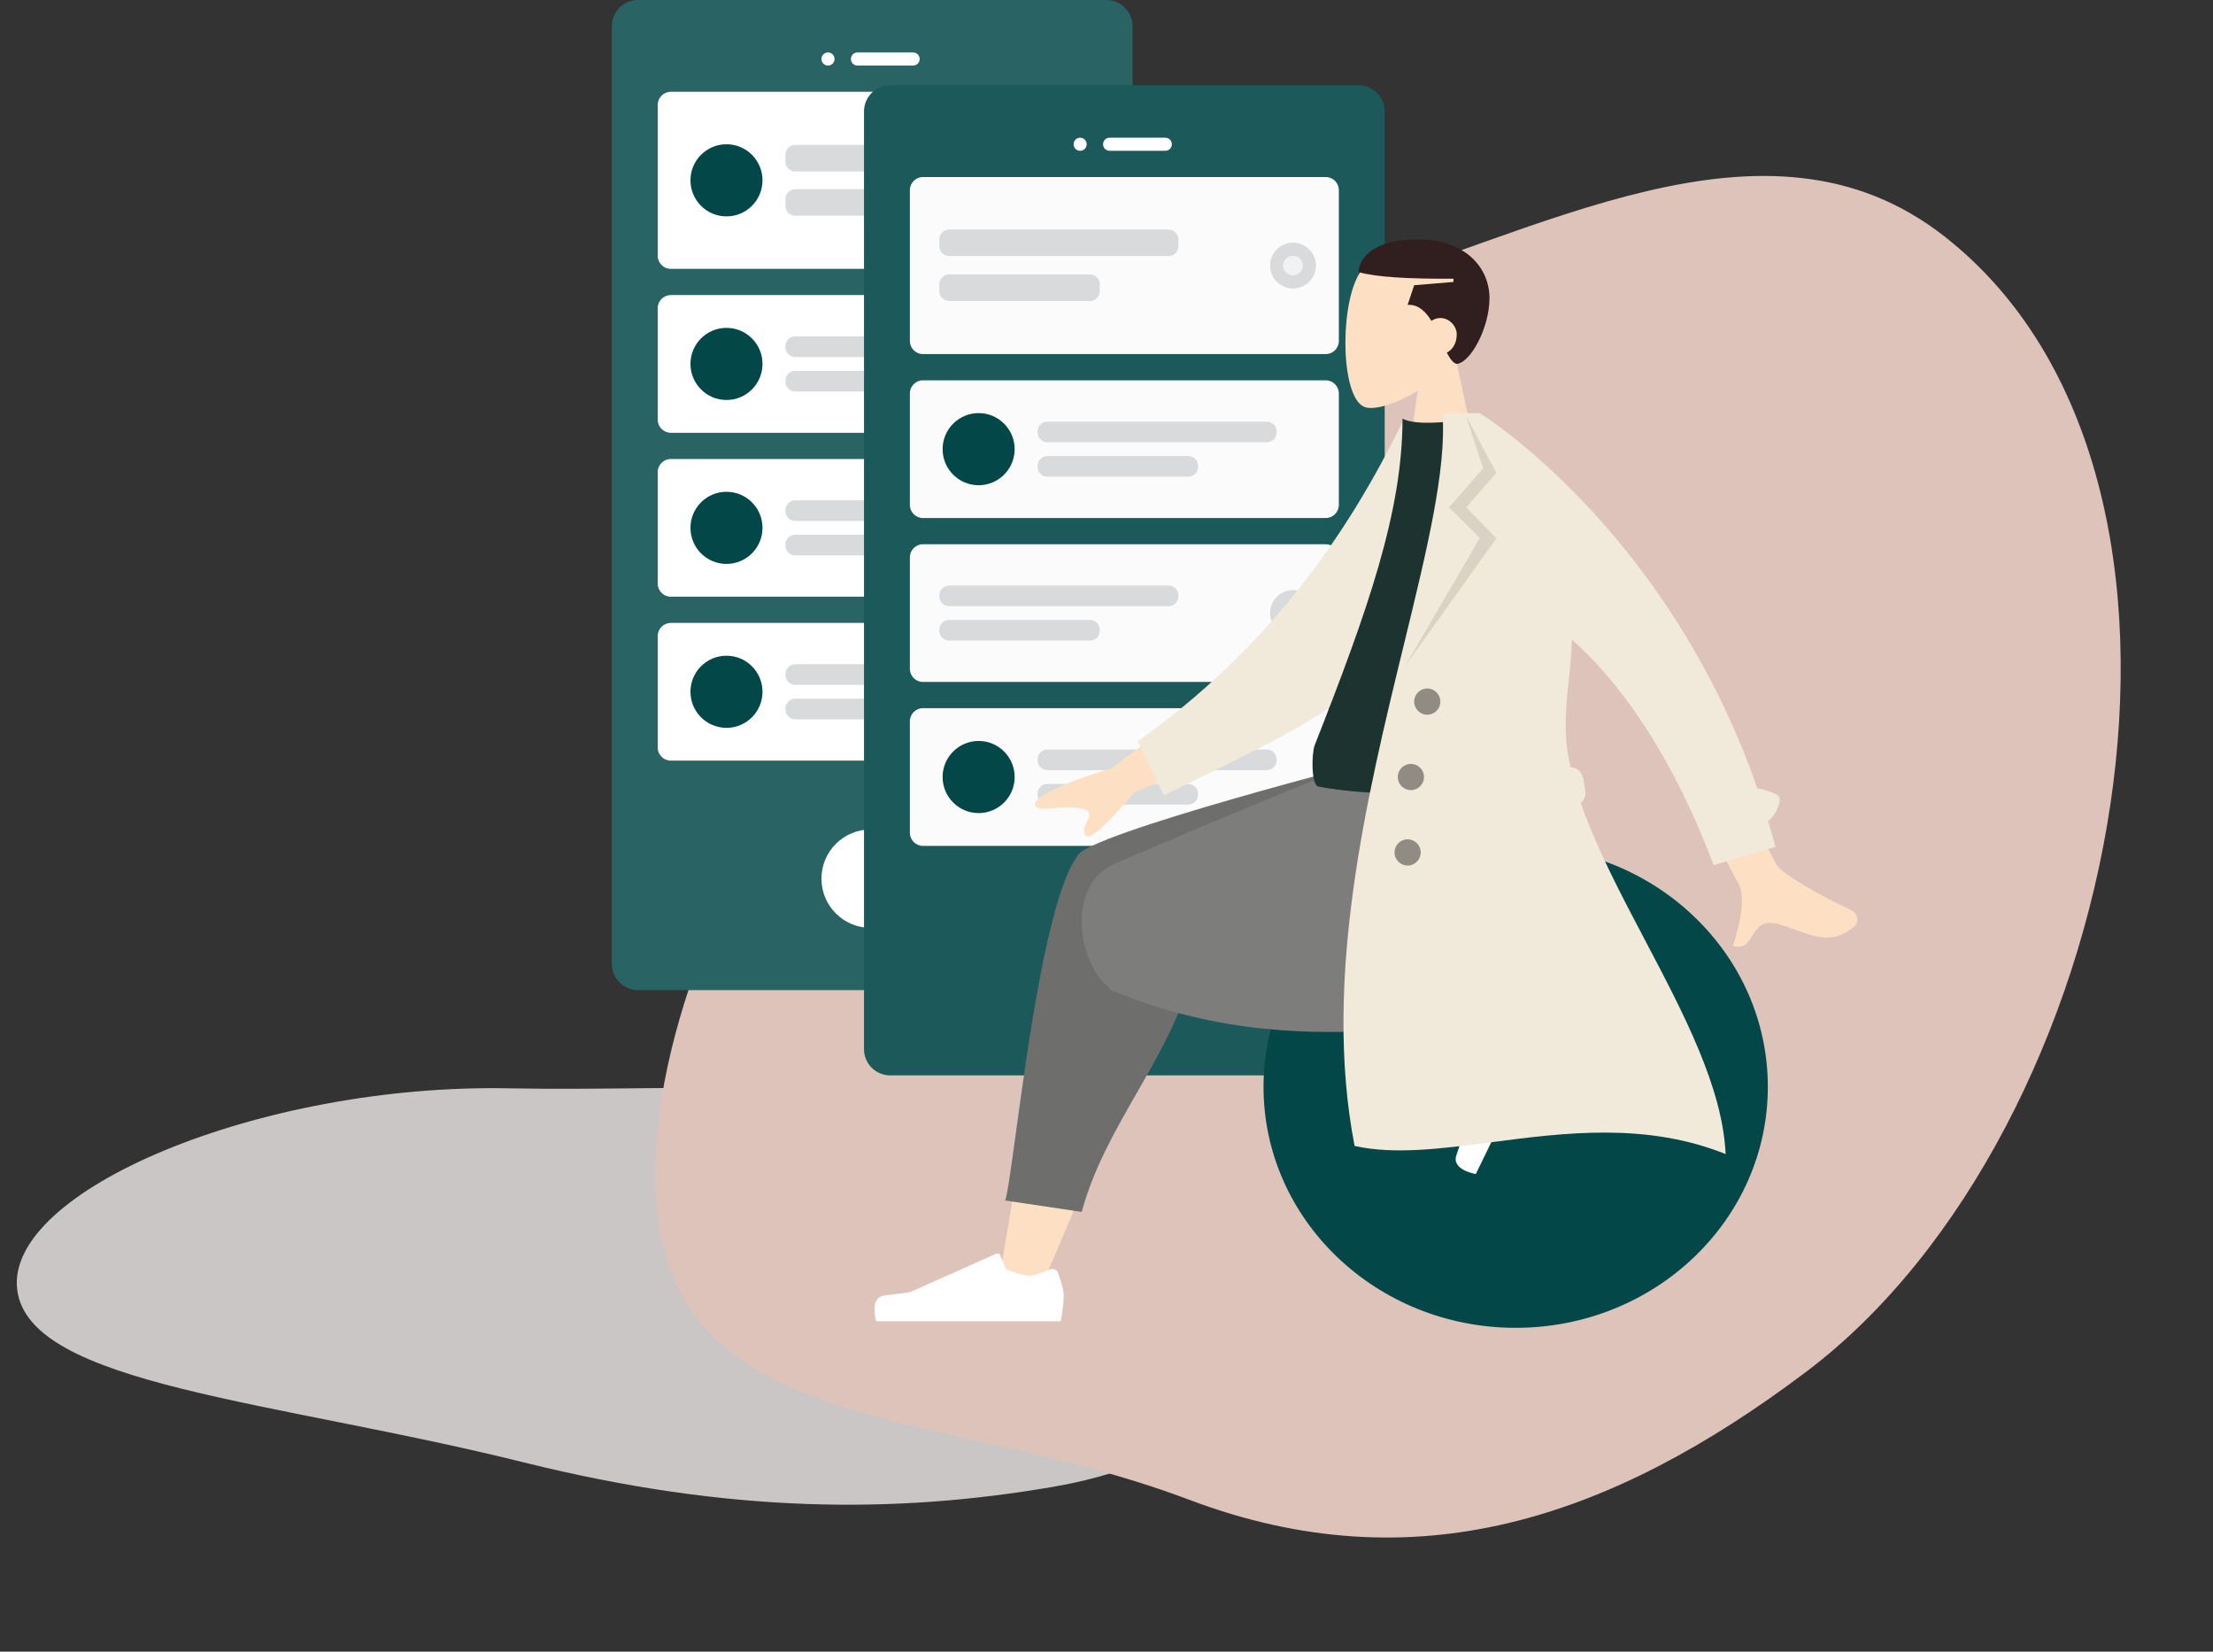 <svg width="729" height="544" viewBox="0 0 729 544" fill="none" xmlns="http://www.w3.org/2000/svg">
<rect x="0" y="0" width="729" height="544" fill="#333333" stroke="none"/>
<path d="M346.629 489.772C430.217 475.499 444.56 410.6 346.803 374.045C289.927 352.777 228.985 359.667 167.659 358.466C85.787 356.862 1.513 392.213 5.676 424.878C9.682 456.312 90.323 461.219 172.568 481.676C240.528 498.579 295.002 498.588 346.629 489.772Z" fill="#EEEBEA" fill-opacity="0.8"/>
<path d="M595.037 451.796C699.736 372.858 742.18 157.596 640.606 77.919C581.509 31.562 506.554 77.758 434.315 97.966C337.874 124.945 224.099 272.237 216.231 376.114C208.659 476.075 302.346 460.249 391.839 494.018C465.789 521.922 530.37 500.551 595.037 451.796Z" fill="#DDC3BA"/>
<g clip-path="url(#clip0)">
<path d="M364.449 0H210.19C205.424 0 201.561 3.868 201.561 8.639V317.484C201.561 322.255 205.424 326.123 210.19 326.123H364.449C369.215 326.123 373.079 322.255 373.079 317.484V8.639C373.079 3.868 369.215 0 364.449 0Z" fill="#296363"/>
<path fill-rule="evenodd" clip-rule="evenodd" d="M286.781 305.606C295.717 305.606 302.962 298.353 302.962 289.407C302.962 280.462 295.717 273.209 286.781 273.209C277.844 273.209 270.6 280.462 270.6 289.407C270.6 298.353 277.844 305.606 286.781 305.606Z" fill="white"/>
<path fill-rule="evenodd" clip-rule="evenodd" d="M272.757 21.598C273.949 21.598 274.915 20.631 274.915 19.438C274.915 18.245 273.949 17.278 272.757 17.278C271.566 17.278 270.6 18.245 270.6 19.438C270.6 20.631 271.566 21.598 272.757 21.598Z" fill="white"/>
<path d="M300.804 17.278H282.465C281.274 17.278 280.308 18.245 280.308 19.438C280.308 20.631 281.274 21.598 282.465 21.598H300.804C301.995 21.598 302.961 20.631 302.961 19.438C302.961 18.245 301.995 17.278 300.804 17.278Z" fill="white"/>
<path d="M353.662 30.237H220.978C218.595 30.237 216.663 32.17 216.663 34.556V84.231C216.663 86.616 218.595 88.55 220.978 88.55H353.662C356.045 88.55 357.977 86.616 357.977 84.231V34.556C357.977 32.17 356.045 30.237 353.662 30.237Z" fill="white"/>
<path d="M334.245 47.731H261.97C260.182 47.731 258.733 49.181 258.733 50.97V53.238C258.733 55.027 260.182 56.478 261.97 56.478H334.245C336.032 56.478 337.481 55.027 337.481 53.238V50.97C337.481 49.181 336.032 47.731 334.245 47.731Z" fill="#D8DADB"/>
<path d="M308.355 62.309H261.97C260.182 62.309 258.733 63.76 258.733 65.549V67.817C258.733 69.606 260.182 71.056 261.97 71.056H308.355C310.142 71.056 311.591 69.606 311.591 67.817V65.549C311.591 63.76 310.142 62.309 308.355 62.309Z" fill="#D8DADB"/>
<path fill-rule="evenodd" clip-rule="evenodd" d="M239.316 71.272C245.87 71.272 251.182 65.954 251.182 59.393C251.182 52.833 245.87 47.515 239.316 47.515C232.763 47.515 227.45 52.833 227.45 59.393C227.45 65.954 232.763 71.272 239.316 71.272Z" fill="#034748"/>
<path d="M353.662 97.189H220.978C218.595 97.189 216.663 99.123 216.663 101.508V138.224C216.663 140.61 218.595 142.544 220.978 142.544H353.662C356.045 142.544 357.977 140.61 357.977 138.224V101.508C357.977 99.123 356.045 97.189 353.662 97.189Z" fill="white"/>
<path d="M334.245 110.795H261.97C260.182 110.795 258.733 112.246 258.733 114.035V114.359C258.733 116.148 260.182 117.599 261.97 117.599H334.245C336.032 117.599 337.481 116.148 337.481 114.359V114.035C337.481 112.246 336.032 110.795 334.245 110.795Z" fill="#D8DADB"/>
<path d="M308.355 122.134H261.97C260.182 122.134 258.733 123.584 258.733 125.374V125.698C258.733 127.487 260.182 128.937 261.97 128.937H308.355C310.142 128.937 311.591 127.487 311.591 125.698V125.374C311.591 123.584 310.142 122.134 308.355 122.134Z" fill="#D8DADB"/>
<path fill-rule="evenodd" clip-rule="evenodd" d="M239.316 131.745C245.87 131.745 251.182 126.427 251.182 119.866C251.182 113.306 245.87 107.988 239.316 107.988C232.763 107.988 227.45 113.306 227.45 119.866C227.45 126.427 232.763 131.745 239.316 131.745Z" fill="#034748"/>
<path d="M353.662 151.183H220.978C218.595 151.183 216.663 153.117 216.663 155.502V192.218C216.663 194.604 218.595 196.538 220.978 196.538H353.662C356.045 196.538 357.977 194.604 357.977 192.218V155.502C357.977 153.117 356.045 151.183 353.662 151.183Z" fill="white"/>
<path d="M334.245 164.79H261.97C260.182 164.79 258.733 166.24 258.733 168.029V168.353C258.733 170.142 260.182 171.593 261.97 171.593H334.245C336.032 171.593 337.481 170.142 337.481 168.353V168.029C337.481 166.24 336.032 164.79 334.245 164.79Z" fill="#D8DADB"/>
<path d="M308.355 176.128H261.97C260.182 176.128 258.733 177.579 258.733 179.368V179.692C258.733 181.481 260.182 182.931 261.97 182.931H308.355C310.142 182.931 311.591 181.481 311.591 179.692V179.368C311.591 177.579 310.142 176.128 308.355 176.128Z" fill="#D8DADB"/>
<path fill-rule="evenodd" clip-rule="evenodd" d="M239.316 185.739C245.87 185.739 251.182 180.421 251.182 173.86C251.182 167.3 245.87 161.982 239.316 161.982C232.763 161.982 227.45 167.3 227.45 173.86C227.45 180.421 232.763 185.739 239.316 185.739Z" fill="#034748"/>
<path d="M353.662 205.177H220.978C218.595 205.177 216.663 207.111 216.663 209.496V246.212C216.663 248.598 218.595 250.532 220.978 250.532H353.662C356.045 250.532 357.977 248.598 357.977 246.212V209.496C357.977 207.111 356.045 205.177 353.662 205.177Z" fill="white"/>
<path d="M334.245 218.783H261.97C260.182 218.783 258.733 220.234 258.733 222.023V222.347C258.733 224.136 260.182 225.587 261.97 225.587H334.245C336.032 225.587 337.481 224.136 337.481 222.347V222.023C337.481 220.234 336.032 218.783 334.245 218.783Z" fill="#D8DADB"/>
<path d="M308.355 230.122H261.97C260.182 230.122 258.733 231.573 258.733 233.362V233.686C258.733 235.475 260.182 236.925 261.97 236.925H308.355C310.142 236.925 311.591 235.475 311.591 233.686V233.362C311.591 231.573 310.142 230.122 308.355 230.122Z" fill="#D8DADB"/>
<path fill-rule="evenodd" clip-rule="evenodd" d="M239.316 239.733C245.87 239.733 251.182 234.415 251.182 227.854C251.182 221.294 245.87 215.976 239.316 215.976C232.763 215.976 227.45 221.294 227.45 227.854C227.45 234.415 232.763 239.733 239.316 239.733Z" fill="#034748"/>
<path d="M447.511 28.077H293.253C288.487 28.077 284.623 31.945 284.623 36.716V345.561C284.623 350.332 288.487 354.2 293.253 354.2H447.511C452.278 354.2 456.141 350.332 456.141 345.561V36.716C456.141 31.945 452.278 28.077 447.511 28.077Z" fill="#034748"/>
<path d="M447.511 28.077H293.253C288.487 28.077 284.623 31.945 284.623 36.716V345.561C284.623 350.332 288.487 354.2 293.253 354.2H447.511C452.278 354.2 456.141 350.332 456.141 345.561V36.716C456.141 31.945 452.278 28.077 447.511 28.077Z" fill="white" fill-opacity="0.1"/>
<path fill-rule="evenodd" clip-rule="evenodd" d="M369.842 333.682C378.778 333.682 386.023 326.43 386.023 317.484C386.023 308.539 378.778 301.286 369.842 301.286C360.906 301.286 353.661 308.539 353.661 317.484C353.661 326.43 360.906 333.682 369.842 333.682Z" fill="white"/>
<path fill-rule="evenodd" clip-rule="evenodd" d="M355.819 49.675C357.011 49.675 357.976 48.708 357.976 47.515C357.976 46.322 357.011 45.355 355.819 45.355C354.627 45.355 353.661 46.322 353.661 47.515C353.661 48.708 354.627 49.675 355.819 49.675Z" fill="white"/>
<path d="M383.866 45.355H365.528C364.336 45.355 363.37 46.322 363.37 47.515C363.37 48.708 364.336 49.675 365.528 49.675H383.866C385.058 49.675 386.023 48.708 386.023 47.515C386.023 46.322 385.058 45.355 383.866 45.355Z" fill="white"/>
<path d="M436.723 58.313H304.04C301.656 58.313 299.725 60.247 299.725 62.633V112.307C299.725 114.693 301.656 116.627 304.04 116.627H436.723C439.106 116.627 441.038 114.693 441.038 112.307V62.633C441.038 60.247 439.106 58.313 436.723 58.313Z" fill="#FBFBFB"/>
<path d="M384.945 75.592H312.67C310.882 75.592 309.434 77.042 309.434 78.831V81.099C309.434 82.888 310.882 84.339 312.67 84.339H384.945C386.732 84.339 388.181 82.888 388.181 81.099V78.831C388.181 77.042 386.732 75.592 384.945 75.592Z" fill="#D8DADB"/>
<path d="M359.055 90.386H312.67C310.882 90.386 309.434 91.836 309.434 93.626V95.893C309.434 97.683 310.882 99.133 312.67 99.133H359.055C360.843 99.133 362.291 97.683 362.291 95.893V93.626C362.291 91.836 360.843 90.386 359.055 90.386Z" fill="#D8DADB"/>
<path fill-rule="evenodd" clip-rule="evenodd" d="M425.937 95.029C430.107 95.029 433.488 91.645 433.488 87.47C433.488 83.295 430.107 79.911 425.937 79.911C421.766 79.911 418.386 83.295 418.386 87.47C418.386 91.645 421.766 95.029 425.937 95.029Z" fill="#D8DADB"/>
<path fill-rule="evenodd" clip-rule="evenodd" d="M425.936 90.71C427.724 90.71 429.173 89.259 429.173 87.47C429.173 85.681 427.724 84.231 425.936 84.231C424.149 84.231 422.7 85.681 422.7 87.47C422.7 89.259 424.149 90.71 425.936 90.71Z" fill="#F2F2F2"/>
<path d="M436.723 125.266H304.04C301.656 125.266 299.725 127.2 299.725 129.585V166.301C299.725 168.687 301.656 170.621 304.04 170.621H436.723C439.106 170.621 441.038 168.687 441.038 166.301V129.585C441.038 127.2 439.106 125.266 436.723 125.266Z" fill="#FBFBFB"/>
<path d="M417.307 138.872H345.032C343.245 138.872 341.796 140.323 341.796 142.112V142.436C341.796 144.225 343.245 145.676 345.032 145.676H417.307C419.094 145.676 420.543 144.225 420.543 142.436V142.112C420.543 140.323 419.094 138.872 417.307 138.872Z" fill="#D8DADB"/>
<path d="M391.418 150.211H345.032C343.245 150.211 341.796 151.661 341.796 153.451V153.775C341.796 155.564 343.245 157.014 345.032 157.014H391.418C393.205 157.014 394.654 155.564 394.654 153.775V153.451C394.654 151.661 393.205 150.211 391.418 150.211Z" fill="#D8DADB"/>
<path fill-rule="evenodd" clip-rule="evenodd" d="M322.379 159.822C328.932 159.822 334.245 154.504 334.245 147.943C334.245 141.383 328.932 136.065 322.379 136.065C315.825 136.065 310.513 141.383 310.513 147.943C310.513 154.504 315.825 159.822 322.379 159.822Z" fill="#034748"/>
<path d="M436.723 179.26H304.04C301.656 179.26 299.725 181.194 299.725 183.579V220.295C299.725 222.681 301.656 224.615 304.04 224.615H436.723C439.106 224.615 441.038 222.681 441.038 220.295V183.579C441.038 181.194 439.106 179.26 436.723 179.26Z" fill="#FBFBFB"/>
<path d="M384.945 192.866H312.67C310.882 192.866 309.434 194.317 309.434 196.106V196.43C309.434 198.219 310.882 199.669 312.67 199.669H384.945C386.732 199.669 388.181 198.219 388.181 196.43V196.106C388.181 194.317 386.732 192.866 384.945 192.866Z" fill="#D8DADB"/>
<path d="M359.055 204.205H312.67C310.882 204.205 309.434 205.655 309.434 207.444V207.768C309.434 209.558 310.882 211.008 312.67 211.008H359.055C360.843 211.008 362.291 209.558 362.291 207.768V207.444C362.291 205.655 360.843 204.205 359.055 204.205Z" fill="#D8DADB"/>
<path fill-rule="evenodd" clip-rule="evenodd" d="M425.937 209.496C430.107 209.496 433.488 206.112 433.488 201.937C433.488 197.763 430.107 194.378 425.937 194.378C421.766 194.378 418.386 197.763 418.386 201.937C418.386 206.112 421.766 209.496 425.937 209.496Z" fill="#D8DADB"/>
<path fill-rule="evenodd" clip-rule="evenodd" d="M425.936 205.177C427.724 205.177 429.173 203.726 429.173 201.937C429.173 200.148 427.724 198.698 425.936 198.698C424.149 198.698 422.7 200.148 422.7 201.937C422.7 203.726 424.149 205.177 425.936 205.177Z" fill="#F2F2F2"/>
<path d="M436.723 233.254H304.04C301.656 233.254 299.725 235.188 299.725 237.573V274.289C299.725 276.675 301.656 278.609 304.04 278.609H436.723C439.106 278.609 441.038 276.675 441.038 274.289V237.573C441.038 235.188 439.106 233.254 436.723 233.254Z" fill="#FBFBFB"/>
<path d="M417.307 246.86H345.032C343.245 246.86 341.796 248.311 341.796 250.1V250.424C341.796 252.213 343.245 253.663 345.032 253.663H417.307C419.094 253.663 420.543 252.213 420.543 250.424V250.1C420.543 248.311 419.094 246.86 417.307 246.86Z" fill="#D8DADB"/>
<path d="M391.418 258.199H345.032C343.245 258.199 341.796 259.649 341.796 261.438V261.762C341.796 263.551 343.245 265.002 345.032 265.002H391.418C393.205 265.002 394.654 263.551 394.654 261.762V261.438C394.654 259.649 393.205 258.199 391.418 258.199Z" fill="#D8DADB"/>
<path fill-rule="evenodd" clip-rule="evenodd" d="M322.379 267.81C328.932 267.81 334.245 262.491 334.245 255.931C334.245 249.371 328.932 244.052 322.379 244.052C315.825 244.052 310.513 249.371 310.513 255.931C310.513 262.491 315.825 267.81 322.379 267.81Z" fill="#034748"/>
</g>
<path fill-rule="evenodd" clip-rule="evenodd" d="M466.997 128.769C460.011 132.984 453.148 135.021 449.926 134.19C441.847 132.105 441.104 102.518 447.355 90.855C453.606 79.191 485.742 74.107 487.361 97.217C487.923 105.237 484.559 112.395 479.589 118.235L488.502 159.822H462.612L466.997 128.769Z" fill="#FDE0C4"/>
<path fill-rule="evenodd" clip-rule="evenodd" d="M478.794 91.79C463.855 91.897 453.46 91.266 447.511 89.63C447.782 84.561 453.046 78.831 466.928 78.831C482.373 78.831 490.66 87.843 490.66 98.269C490.66 107.794 484.535 119.394 479.873 119.866C478.665 119.602 477.633 118.145 476.608 116.138C478.528 115.202 479.873 112.998 479.873 110.148C479.873 107.407 477.458 104.748 474.479 104.748C473.393 104.748 472.381 105.102 471.534 105.684C469.577 102.529 467.124 100.172 463.692 100.429L465.849 93.949L478.794 92.87V91.79Z" fill="#311E1E"/>
<path fill-rule="evenodd" clip-rule="evenodd" d="M499.29 437.351C453.416 437.351 416.228 401.815 416.228 357.98C416.228 314.144 453.416 278.609 499.29 278.609C545.164 278.609 582.353 314.144 582.353 357.98C582.353 401.815 545.164 437.351 499.29 437.351Z" fill="#034748"/>
<path fill-rule="evenodd" clip-rule="evenodd" d="M370.154 353.747C366.141 367.816 356.146 394.481 342.324 425.105L329.19 421.269C340.681 350.801 350.243 304.149 355.721 289.949C359.34 280.568 386.72 281.667 383.57 300.544C382.25 308.46 377.023 329.657 370.154 353.747ZM424.137 303.836C445.556 308.278 489.965 323.982 502.646 329C510.616 332.153 505.478 342.848 498.679 341.913C497.528 341.754 493.454 341.298 487.376 340.617C467.854 338.431 427.649 333.928 397.157 329.535C381.101 327.222 389.738 297.116 406.409 300.302C412.017 301.373 417.983 302.559 424.137 303.836Z" fill="#FDE0C4"/>
<path fill-rule="evenodd" clip-rule="evenodd" d="M354.882 281.997C357.071 274.844 456.613 249.452 456.613 249.452H464.771V257.062L396.177 292.017C396.268 293.145 396.212 294.337 395.991 295.594C396.487 321.508 385.408 340.866 374.439 360.033C367.266 372.567 360.14 385.019 356.328 399.168L331.127 395.404C331.861 393.525 333.022 385.05 334.609 373.464C338.611 344.249 345.323 295.248 354.74 282.284C354.773 282.238 354.806 282.193 354.84 282.149C354.852 282.098 354.866 282.048 354.882 281.997Z" fill="#999896"/>
<path fill-rule="evenodd" clip-rule="evenodd" d="M354.882 281.997C357.071 274.844 456.613 249.452 456.613 249.452H464.771V257.062L396.177 292.017C396.268 293.145 396.212 294.337 395.991 295.594C396.487 321.508 385.408 340.866 374.439 360.033C367.266 372.567 360.14 385.019 356.328 399.168L331.127 395.404C331.861 393.525 333.022 385.05 334.609 373.464C338.611 344.249 345.323 295.248 354.74 282.284C354.773 282.238 354.806 282.193 354.84 282.149C354.852 282.098 354.866 282.048 354.882 281.997Z" fill="black" fill-opacity="0.28"/>
<path fill-rule="evenodd" clip-rule="evenodd" d="M459.071 312.776C465.348 311.519 471.127 310.396 476.073 309.528C508.018 303.919 517.333 286.801 511.825 249.452H452.967C443.353 252.217 393.387 273.193 367.462 284.35C350.304 291.734 355.712 318.353 365.429 325.28C365.482 325.705 365.657 325.994 365.968 326.123C402.808 341.408 434.223 340.268 454.396 339.535C462.846 339.229 469.323 338.994 473.4 340.067L479.79 319.891L459.071 312.776Z" fill="#7D7D7B"/>
<path fill-rule="evenodd" clip-rule="evenodd" d="M495.922 327.781C495.964 326.611 496.949 325.674 498.113 325.795C500.403 326.033 503.916 326.513 505.603 327.337C508.226 328.618 512.831 331.949 512.831 331.949C511.347 334.995 486.159 386.692 486.159 386.692C486.159 386.692 478.073 385.385 479.751 380.513C481.429 375.641 482.458 372.379 482.458 372.379L483.526 341.321C483.546 340.758 484.026 340.322 484.587 340.357L489.429 340.662C489.429 340.662 493.486 337.375 494.783 334.714C495.594 333.049 495.846 329.904 495.922 327.781Z" fill="white"/>
<path fill-rule="evenodd" clip-rule="evenodd" d="M345.779 418.152C346.849 417.675 348.124 418.151 348.526 419.252C349.317 421.417 350.425 424.787 350.425 426.666C350.425 429.587 349.453 435.191 349.453 435.191C346.068 435.191 288.61 435.191 288.61 435.191C288.61 435.191 286.239 427.342 291.348 426.716C296.458 426.09 299.838 425.586 299.838 425.586L328.19 412.933C328.705 412.703 329.308 412.944 329.522 413.465L331.371 417.955C331.371 417.955 336.101 420.164 339.059 420.164C340.907 420.164 343.84 419.014 345.779 418.152Z" fill="white"/>
<path fill-rule="evenodd" clip-rule="evenodd" d="M585.561 285.305C581.334 279.532 555.876 217.462 555.876 217.462L536.877 220.904C536.877 220.904 569.958 286.604 572.314 290.38C575.373 295.286 573.109 303.597 571.574 309.233C571.337 310.104 571.116 310.912 570.936 311.634C574.607 312.557 575.917 310.427 577.298 308.181C578.858 305.644 580.508 302.96 585.754 304.362C587.781 304.904 589.735 305.622 591.644 306.324C598.239 308.749 604.297 310.977 610.958 305.041C612.014 304.1 612.827 301.116 609.31 299.516C600.548 295.53 587.628 288.127 585.561 285.305ZM365.756 253.29L400.165 228L407.774 246.823L373.698 260.964C364.062 272.294 358.673 277.017 357.532 275.134C356.57 273.545 357.322 272.058 358.015 270.689C358.554 269.622 359.057 268.626 358.687 267.709C357.84 265.615 351.366 265.835 345.232 266.306C339.097 266.778 340.885 264.046 342.364 262.697C348.626 258.946 356.423 255.81 365.756 253.29Z" fill="#FDE0C4"/>
<path fill-rule="evenodd" clip-rule="evenodd" d="M473.865 143.005L462.328 138.269C443.51 177.21 416.91 214.3 374.704 244.246L383.385 261.987C419.913 243.755 454.247 230.009 469.891 199.908C475.142 189.806 473.364 155.489 473.865 143.005Z" fill="#F1E9DA"/>
<path fill-rule="evenodd" clip-rule="evenodd" d="M514.392 259.073C514.392 259.073 463.521 264.667 434.311 259.073C431.898 258.611 432.004 248.199 433.123 245.355C450.547 201.075 462.008 168.659 462.008 137.903C466.804 140.41 478.793 138.654 478.793 138.654C500.275 170.35 510.149 206.717 514.392 259.073Z" fill="#1C3330"/>
<path fill-rule="evenodd" clip-rule="evenodd" d="M578.908 259.609C548.931 173.839 487.45 136.065 487.45 136.065H485.771H481.623H475.181C476.571 154.461 470.042 181.232 462.467 212.287C450.354 261.954 435.567 322.58 446.226 377.437C459.331 380.367 474.731 378.367 491.401 376.201C515.461 373.076 542.17 369.607 568.455 380.117C567.441 358.142 554.624 333.816 541.865 309.6C533.803 294.298 525.764 279.041 520.741 264.448C521.886 263.445 522.496 261.885 522.212 260.276L521.526 256.378C521.157 254.285 519.397 252.786 517.364 252.667C517.009 251.075 516.704 249.493 516.45 247.922C515.133 239.76 515.974 231.693 516.805 223.717L516.805 223.717C517.262 219.338 517.715 214.987 517.807 210.661C532.255 223.546 549.744 246.01 564.501 284.949L584.875 278.947C584.096 276.05 583.279 273.2 582.428 270.397C584.787 269.096 587.567 262.918 585.581 261.888C583.482 260.8 581.255 260.042 578.908 259.609Z" fill="#F1E9DA"/>
<path fill-rule="evenodd" clip-rule="evenodd" d="M482.994 137.144L488.559 154.277L477.352 167.12L487.481 177.213L462.977 219.215L492.942 177.297L482.994 167.12L492.942 155.77L482.994 137.144Z" fill="black" fill-opacity="0.1"/>
<path fill-rule="evenodd" clip-rule="evenodd" d="M470.164 235.413C467.781 235.413 465.849 233.48 465.849 231.094C465.849 228.708 467.781 226.774 470.164 226.774C472.547 226.774 474.479 228.708 474.479 231.094C474.479 233.48 472.547 235.413 470.164 235.413ZM464.77 260.251C462.387 260.251 460.455 258.317 460.455 255.931C460.455 253.546 462.387 251.612 464.77 251.612C467.153 251.612 469.085 253.546 469.085 255.931C469.085 258.317 467.153 260.251 464.77 260.251ZM459.376 280.768C459.376 283.154 461.308 285.088 463.691 285.088C466.074 285.088 468.006 283.154 468.006 280.768C468.006 278.383 466.074 276.449 463.691 276.449C461.308 276.449 459.376 278.383 459.376 280.768Z" fill="black" fill-opacity="0.4"/>
<defs>
<clipPath id="clip0">
<rect x="201.561" width="254.58" height="354.2" fill="white"/>
</clipPath>
</defs>
</svg>
